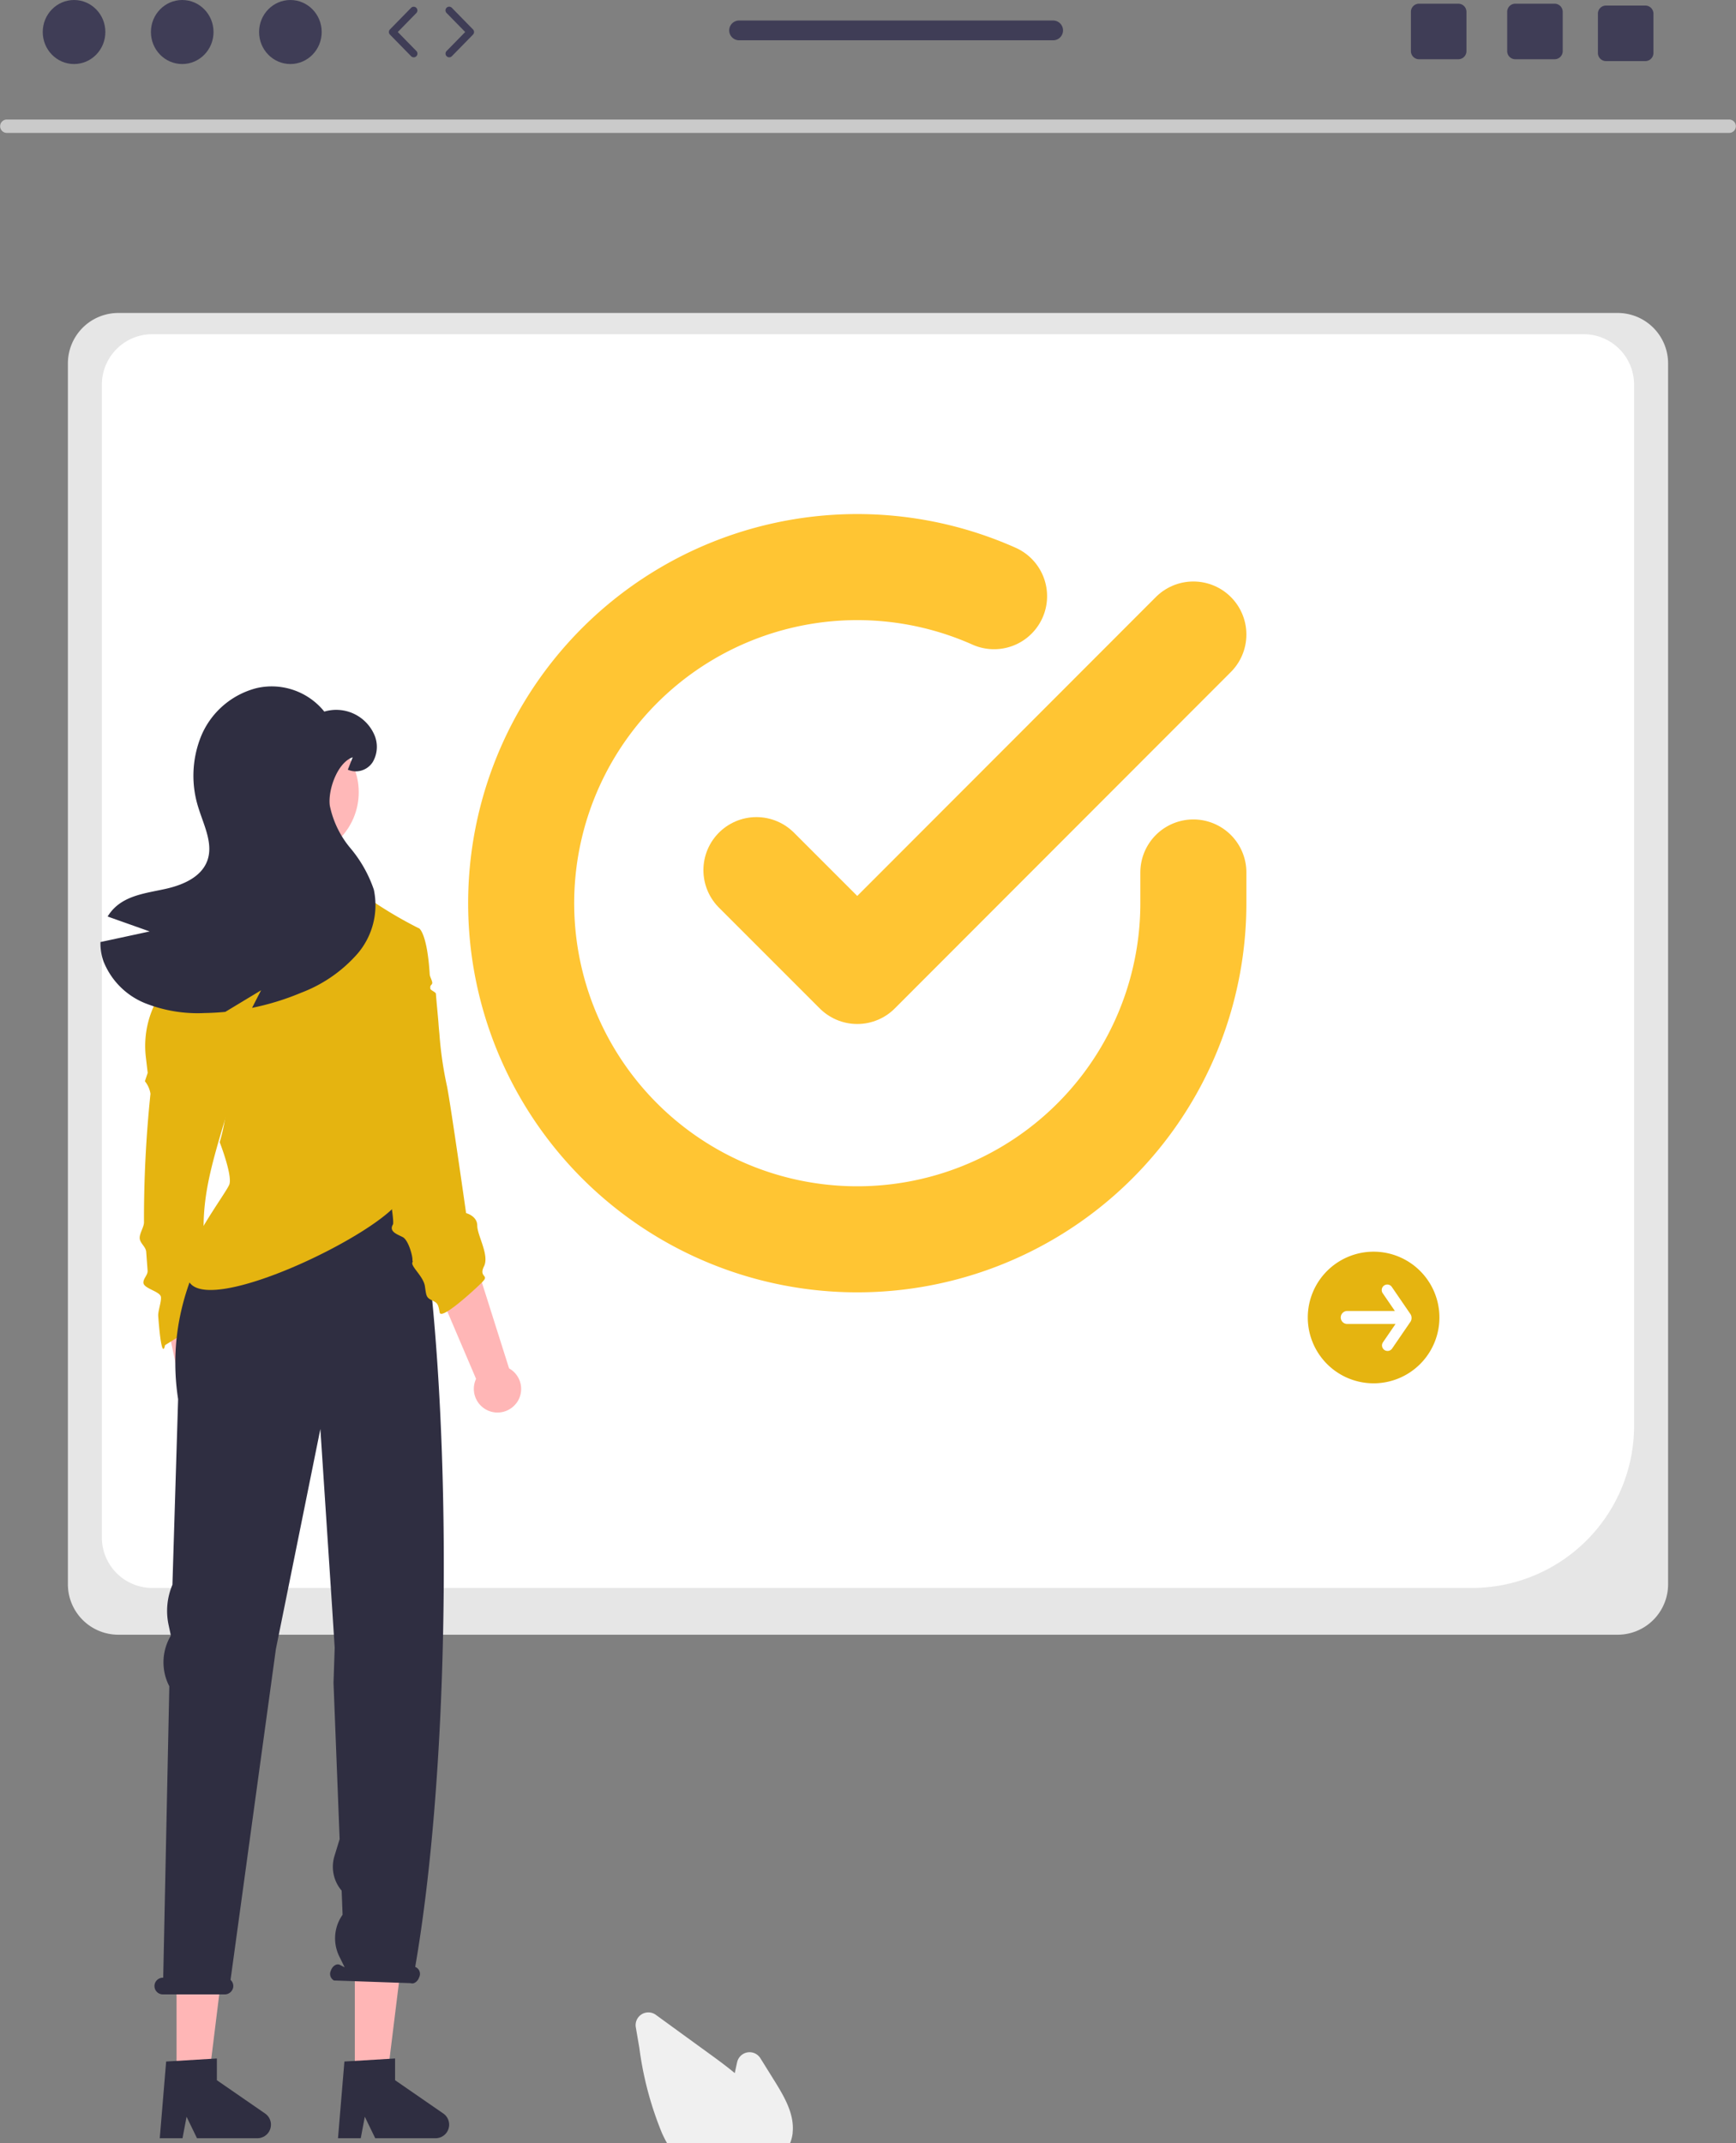 <svg xmlns="http://www.w3.org/2000/svg" width="147.326" height="181.881" viewBox="0 0 147.326 181.881"><rect x="0" y="0" width="147.326" height="181.881" fill="#808080" stroke="none"/><g id="Group_900" data-name="Group 900" transform="translate(-21.961)"><path id="Path_4939" data-name="Path 4939" d="M219.747,196.683H92.5a4.282,4.282,0,0,1-4.277-4.277V88.794A4.281,4.281,0,0,1,92.5,84.517H219.747a4.281,4.281,0,0,1,4.277,4.277V192.406A4.282,4.282,0,0,1,219.747,196.683Z" transform="translate(-60.5 -57.958)" fill="#e6e6e6"></path><path id="Path_4940" data-name="Path 4940" d="M213.68,200.1h-112a4.281,4.281,0,0,1-4.277-4.277V97.981a4.281,4.281,0,0,1,4.277-4.277H223.159a4.281,4.281,0,0,1,4.277,4.277v88.362A13.771,13.771,0,0,1,213.68,200.1Z" transform="translate(-66.797 -65.343)" fill="#fff"></path><path id="Path_4946" data-name="Path 4946" d="M428.66,349.194a5.585,5.585,0,1,1,5.585-5.585h0A5.585,5.585,0,0,1,428.66,349.194Z" transform="translate(-290.128 -231.803)" fill="#e5b410"></path><path id="Path_4947" data-name="Path 4947" d="M437.974,349.462l-1.583-2.311a.47.47,0,1,0-.776.529v0l1.024,1.495h-4.011a.551.551,0,1,0,0,1.1h4.065l-1.074,1.568a.47.47,0,0,0,.775.531l1.583-2.311A.619.619,0,0,0,437.974,349.462Z" transform="translate(-296.3 -237.921)" fill="#fff"></path><path id="Path_4948" data-name="Path 4948" d="M216.656,33.415H70.442a.568.568,0,0,1,0-1.135H216.656a.568.568,0,0,1,0,1.135Z" transform="translate(-47.925 -22.136)" fill="#cacaca"></path><path id="Path_4949" data-name="Path 4949" d="M118.854,362.525a2,2,0,0,0,0-3.061L117.644,349l-3.845.89,2.137,9.918a2.007,2.007,0,0,0,2.917,2.715Z" transform="translate(-78.04 -239.331)" fill="#ffb6b6"></path><path id="Path_4950" data-name="Path 4950" d="M114.214,294.526l-4.451,2.777s-.271,1.627-.577-2.462c-.032-.427.266-1.171.233-1.609-.037-.494-1.453-.719-1.49-1.219-.027-.356.383-.673.356-1.028l-.119-1.6c-.033-.44-.52-.719-.552-1.144s.393-1,.363-1.409a102.261,102.261,0,0,1,.551-10.86,2.222,2.222,0,0,0-.473-1.066l.238-.711-.157-1.333a8.139,8.139,0,0,1,1.049-5.048h0l1.13-.74,5.216,8.773C113.338,283.44,111.905,286.422,114.214,294.526Z" transform="translate(-73.797 -183.149)" fill="#e5b410"></path><path id="Path_4951" data-name="Path 4951" d="M117.567,539.921h2.692l1.281-10.385h-3.974Z" transform="translate(-80.623 -363.134)" fill="#ffb6b6"></path><path id="Path_4952" data-name="Path 4952" d="M113.587,556.157l4.3-.257v1.843l4.09,2.824a1.151,1.151,0,0,1-.654,2.1H116.2l-.883-1.823-.345,1.823h-1.931l.542-6.509Z" transform="translate(-77.522 -381.213)" fill="#2f2e41"></path><path id="Path_4953" data-name="Path 4953" d="M165.7,539.921h2.692l1.281-10.385H165.7Z" transform="translate(-113.628 -363.134)" fill="#ffb6b6"></path><path id="Path_4954" data-name="Path 4954" d="M161.715,556.157l4.3-.257v1.843l4.09,2.824a1.151,1.151,0,0,1-.654,2.1h-5.121l-.883-1.823-.345,1.823h-1.931Z" transform="translate(-110.526 -381.213)" fill="#2f2e41"></path><path id="Path_4955" data-name="Path 4955" d="M112.335,386.617h.01l.518-24.732a4.415,4.415,0,0,1,.058-4.173l.074-.134-.192-.891a5.676,5.676,0,0,1,.324-3.416l.483-15.751c-1.726-11.185,6.5-18.479,6.5-18.479H132.43l2.645,9.088c1.749,17.036,1.431,41.484-1.344,57.569l.076.038a.639.639,0,0,1,.261.843c-.128.371-.453.6-.725.5l-6.507-.226a.639.639,0,0,1-.261-.843c.128-.371.453-.6.725-.5l.442.224-.456-.929a3.466,3.466,0,0,1,.282-3.531h0l-.08-2.046h0a3.116,3.116,0,0,1-.61-2.936l.439-1.433-.519-13.266.1-2.976-.216-3.376-1-15.187-3.775,18.676L118.059,386.8a.707.707,0,0,1,.217.677.733.733,0,0,1-.727.558h-5.234a.713.713,0,0,1-.687-.9.722.722,0,0,1,.705-.52Z" transform="translate(-76.533 -218.785)" fill="#2f2e41"></path><path id="Path_4956" data-name="Path 4956" d="M193.144,350.626a2,2,0,0,0-.58-3.005l-3.177-10.042-3.605,1.6,3.982,9.331a2.007,2.007,0,0,0,3.38,2.111h0Z" transform="translate(-127.401 -231.498)" fill="#ffb6b6"></path><path id="Path_4957" data-name="Path 4957" d="M131.25,246.719s3.623,12.822,3.459,14.117c-.338,2.671-16.988,10.881-18.226,7.228l.155-1.2c-.626-1.251,3.191-6.216,3.376-6.866.235-.83-.83-3.557-.83-3.557a14.684,14.684,0,0,0,.619-4.03c-.12-1.541-.475-1.3-1.779-2.254s-3.437-5.333-3.437-5.333.948-4.268.948-5.1,3.895-2.245,4.368-2.718a4.441,4.441,0,0,0,.517-.887c.1-.192.035-.636.137-.857.065-.144.294-.054.362-.2s.009-.31.074-.451c.085-.187.29-.351.371-.527a5.655,5.655,0,0,1,.785-1.471c.235,0,7.825,1.068,7.825,1.068a11.383,11.383,0,0,0,1.421,1.779,35.247,35.247,0,0,0,4.717,2.844l-4.86,8.417Z" transform="translate(-78.579 -159.515)" fill="#e5b410"></path><path id="Path_4958" data-name="Path 4958" d="M176.309,280.708c-.593.593-3.526,3.315-3.646,2.6s-.182-.8-.657-1.031-.475-.355-.593-1.186-1.186-1.661-1.066-2.016.008.1.008-.261-.355-1.659-.83-1.9-1.186-.473-.828-1.066-3.346-18.378-3.346-18.378l3.319-6.519,2.251-.238s.684.391.9,3.921c.011.179.206.507.214.7.007.162-.172.189-.167.363q0,.056,0,.112c0,.173.472.3.479.467.013.3.2,2.2.216,2.481q.033.473.079.911a31.518,31.518,0,0,0,.648,4.464c.314,1.571,1.617,10.748,1.617,10.748s.948.235.948,1.066,1.046,2.5.573,3.448.473.713-.12,1.306Z" transform="translate(-113.391 -171.933)" fill="#e5b410"></path><circle id="Ellipse_78" data-name="Ellipse 78" cx="5.623" cy="5.623" r="5.623" transform="translate(41.159 61.607)" fill="#ffb8b8"></circle><path id="Path_4959" data-name="Path 4959" d="M101.194,206.177l-3.57-1.267A3.593,3.593,0,0,1,98.4,204c1.133-.946,2.7-1.117,4.135-1.436s3-.973,3.531-2.35c.547-1.432-.246-2.977-.707-4.436a8.938,8.938,0,0,1,.233-6.259,6.967,6.967,0,0,1,4.7-4,5.726,5.726,0,0,1,5.719,2,3.526,3.526,0,0,1,4.244,1.965,2.553,2.553,0,0,1-.137,2.321,1.705,1.705,0,0,1-2.111.643l.415-1.053c-1.283.435-2.118,2.756-1.944,4.1a8.159,8.159,0,0,0,1.751,3.615,10.95,10.95,0,0,1,1.985,3.515,6.336,6.336,0,0,1-1.4,5.457,12.01,12.01,0,0,1-4.762,3.292,22.073,22.073,0,0,1-4.171,1.286c.255-.5.508-.994.764-1.491L107.611,213c-.586.057-1.176.091-1.767.1a12.077,12.077,0,0,1-5.045-.837,6.362,6.362,0,0,1-3.529-3.556,4.608,4.608,0,0,1-.255-1.632l4.178-.9Z" transform="translate(-66.528 -127.131)" fill="#2f2e41"></path><path id="Path_4960" data-name="Path 4960" d="M254.641,554.558H244.212l-.045-.081c-.133-.242-.262-.5-.382-.761a28.707,28.707,0,0,1-1.929-7.251l-.3-1.749a1.08,1.08,0,0,1,1.7-1.057q2.377,1.73,4.756,3.456c.6.437,1.286.943,1.943,1.489.063-.308.13-.617.2-.921a1.081,1.081,0,0,1,1.974-.341l1.22,1.96c.89,1.432,1.675,2.842,1.515,4.364a.235.235,0,0,1,0,.055,3.44,3.44,0,0,1-.177.732Z" transform="translate(-165.637 -372.676)" fill="#f0f0f0"></path><ellipse id="Ellipse_79" data-name="Ellipse 79" cx="2.657" cy="2.717" rx="2.657" ry="2.717" transform="translate(25.588 0)" fill="#3f3d56"></ellipse><ellipse id="Ellipse_80" data-name="Ellipse 80" cx="2.657" cy="2.717" rx="2.657" ry="2.717" transform="translate(34.768 0)" fill="#3f3d56"></ellipse><ellipse id="Ellipse_81" data-name="Ellipse 81" cx="2.657" cy="2.717" rx="2.657" ry="2.717" transform="translate(43.948 0)" fill="#3f3d56"></ellipse><path id="Path_4962" data-name="Path 4962" d="M177.025,6.107a.313.313,0,0,1-.225-.095l-1.793-1.833a.314.314,0,0,1,0-.439L176.8,1.907a.314.314,0,0,1,.449.439L175.672,3.96l1.578,1.613a.314.314,0,0,1-.225.534Z" transform="translate(-119.952 -1.243)" fill="#3f3d56"></path><path id="Path_4963" data-name="Path 4963" d="M190.527,6.106a.314.314,0,0,1-.225-.534l1.578-1.613L190.3,2.346a.314.314,0,1,1,.449-.439l1.793,1.833a.314.314,0,0,1,0,.439l-1.793,1.833A.313.313,0,0,1,190.527,6.106Z" transform="translate(-130.44 -1.243)" fill="#3f3d56"></path><path id="Path_4964" data-name="Path 4964" d="M480.945,1h-3.334a.688.688,0,0,0-.688.688V5.026a.688.688,0,0,0,.688.688h3.334a.691.691,0,0,0,.691-.688V1.689A.691.691,0,0,0,480.945,1Z" transform="translate(-327.054 -0.686)" fill="#3f3d56"></path><path id="Path_4965" data-name="Path 4965" d="M454.945,1h-3.334a.688.688,0,0,0-.688.688V5.026a.688.688,0,0,0,.688.688h3.334a.691.691,0,0,0,.691-.688V1.689A.691.691,0,0,0,454.945,1Z" transform="translate(-309.224 -0.686)" fill="#3f3d56"></path><path id="Path_4966" data-name="Path 4966" d="M505.445,1.5h-3.334a.688.688,0,0,0-.688.688V5.526a.688.688,0,0,0,.688.688h3.334a.691.691,0,0,0,.691-.688V2.189A.691.691,0,0,0,505.445,1.5Z" transform="translate(-343.855 -1.029)" fill="#3f3d56"></path><path id="Path_4967" data-name="Path 4967" d="M294.311,5.541H267.66a.839.839,0,1,0,0,1.678h26.651a.839.839,0,0,0,0-1.678Z" transform="translate(-182.975 -3.8)" fill="#3f3d56"></path><g id="Icon_feather-check-circle" data-name="Icon feather-check-circle" transform="translate(63.19 45.133)"><path id="Path_4968" data-name="Path 4968" d="M60.046,28.907v2.624A28.523,28.523,0,1,1,43.132,5.461" transform="translate(0 0)" fill="none" stroke="#ffc533" stroke-linecap="round" stroke-linejoin="round" stroke-width="9"></path><path id="Path_4969" data-name="Path 4969" d="M50.58,6,22.057,34.552,13.5,25.995" transform="translate(9.466 2.713)" fill="none" stroke="#ffc533" stroke-linecap="round" stroke-linejoin="round" stroke-width="9"></path></g></g></svg>